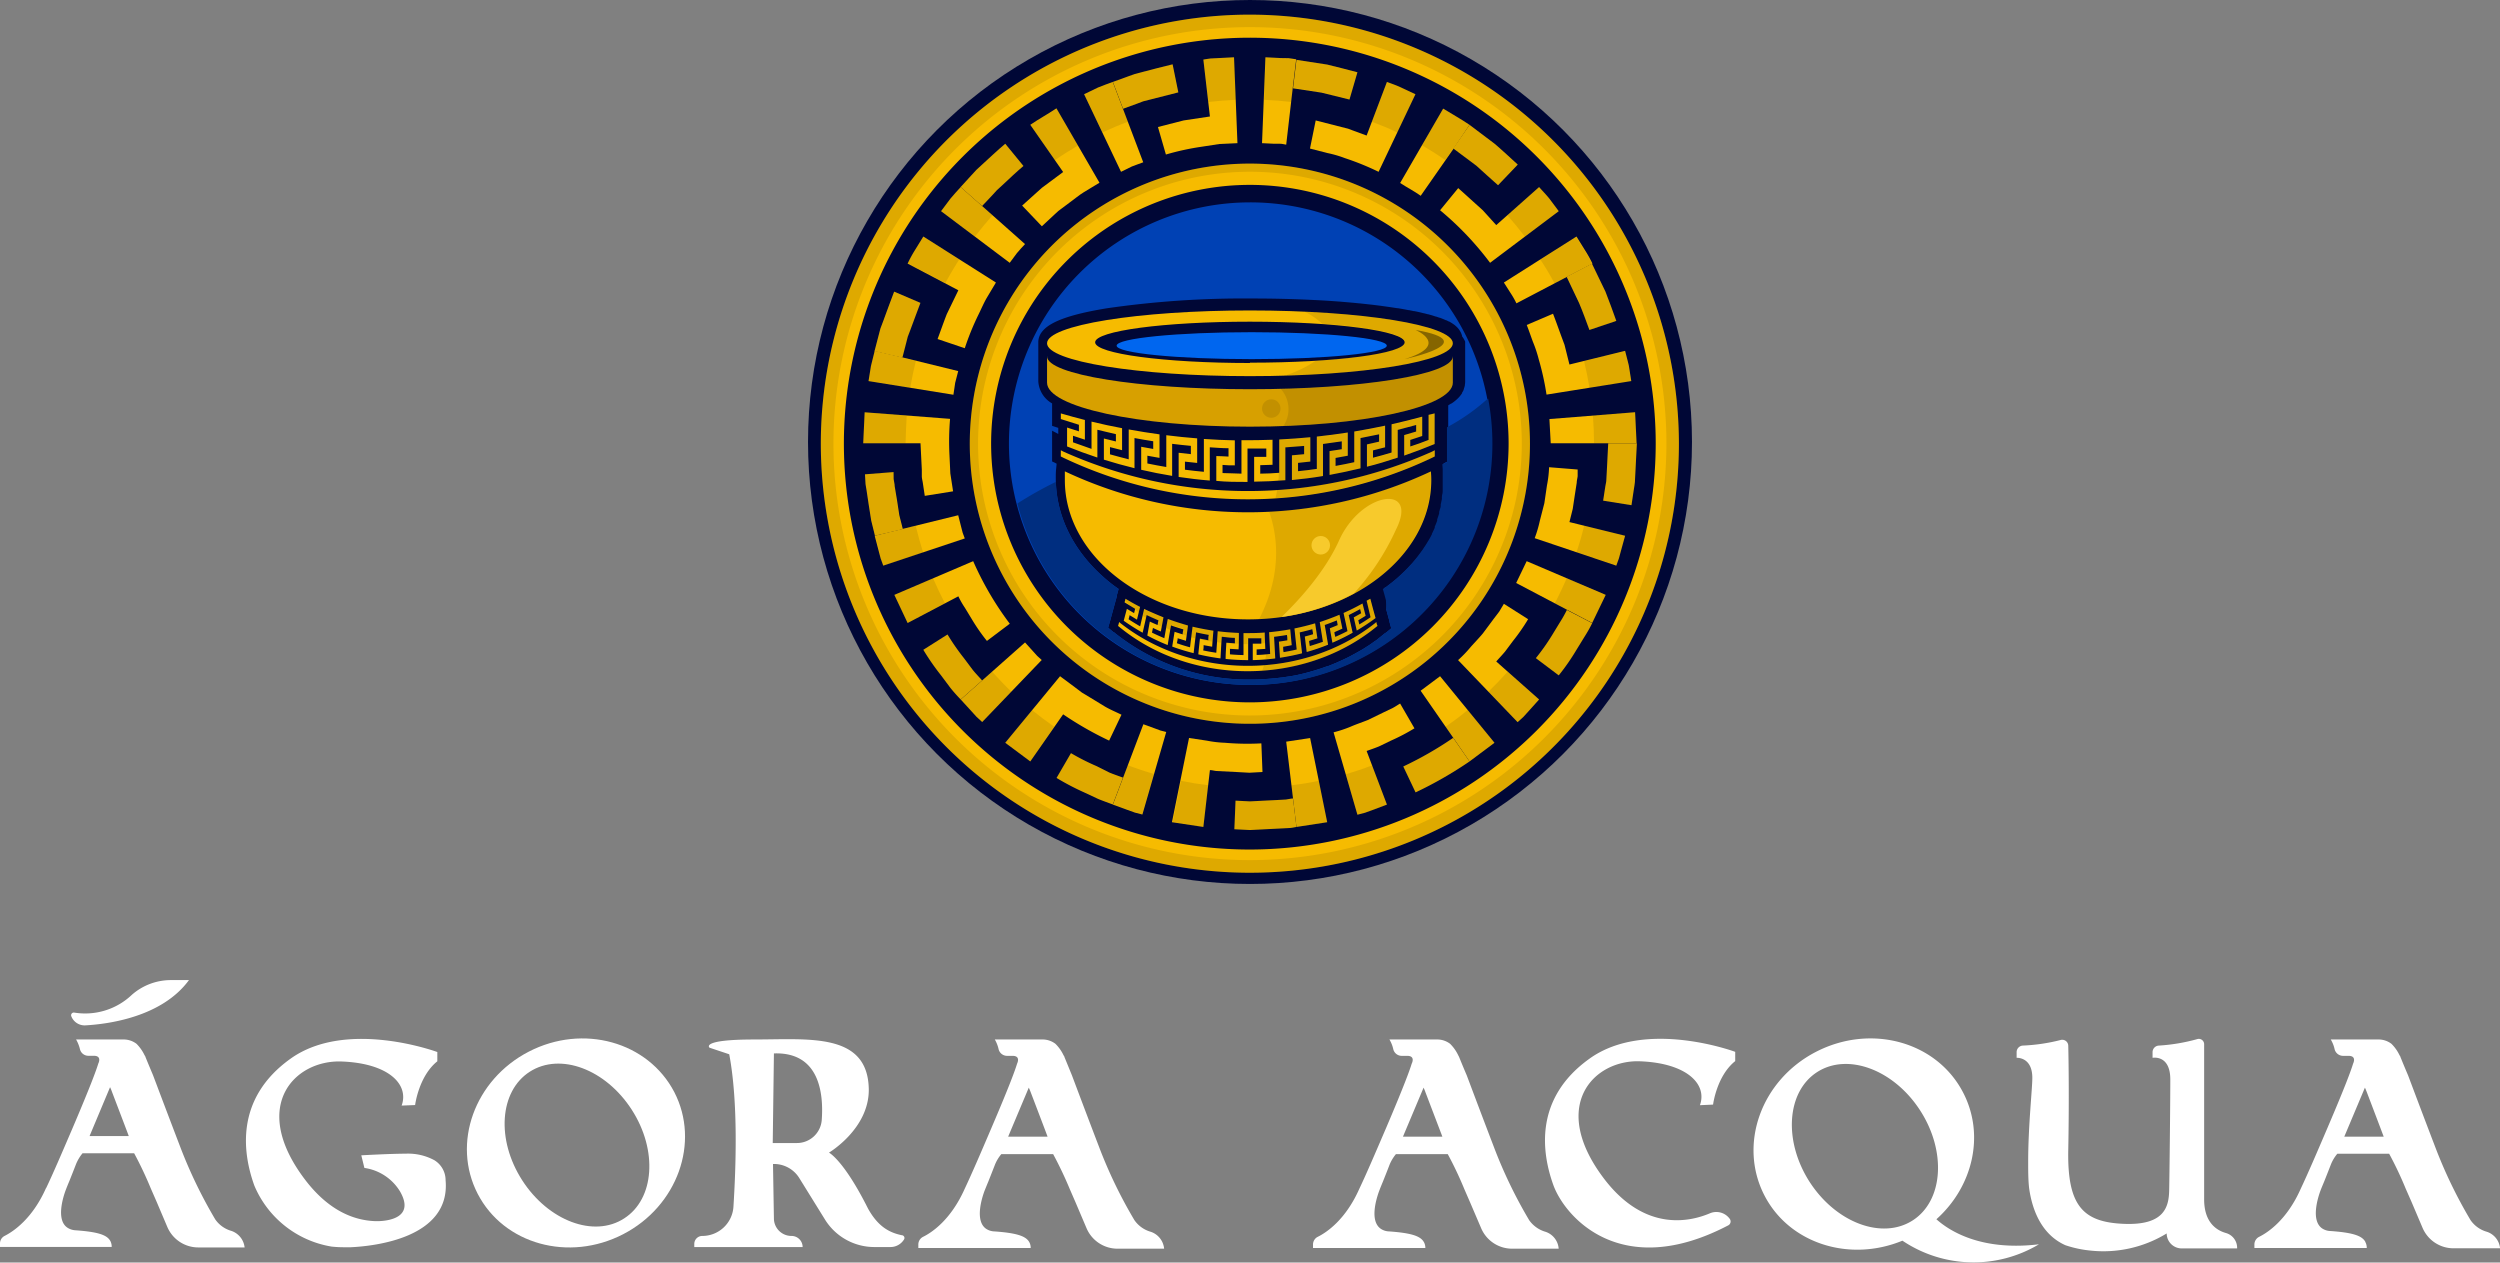 <svg xmlns="http://www.w3.org/2000/svg" viewBox="0 0 380.5 192.16"><rect x="0" y="0" width="380.5" height="192.16" fill="#808080" stroke="none"/><defs><style>.cls-1{fill:#fff;}.cls-2{fill:#000736;}.cls-3{fill:#0041b4;}.cls-4{fill:#002e80;}.cls-5{fill:#f6bb00;}.cls-10,.cls-6{opacity:0.1;}.cls-7{fill:#d7a000;}.cls-8{fill:#0066ef;}.cls-9{fill:#f7ca2c;}.cls-11{opacity:0.4;}</style></defs><g id="Capa_2" data-name="Capa 2"><g id="Capa_1-2" data-name="Capa 1"><path class="cls-1" d="M102.63,166.22c-4-7.68-13.89-10.43-22.15-6.16S68.73,174,72.7,181.69s13.88,10.43,22.14,6.16S106.59,173.89,102.63,166.22ZM95,185.44c-4.6,3-11.55.37-15.52-5.8S76,166.08,80.64,163.11s11.55-.37,15.52,5.8S99.62,182.48,95,185.44Z"/><path class="cls-1" d="M310.33,189.38c-8.92,1.08-13.74-2.13-15.61-3.81,5.54-4.95,7.42-12.81,4.08-19.26-4-7.76-14-10.55-22.39-6.23s-11.87,14.11-7.86,21.87c3.78,7.32,12.93,10.21,21,6.88A19.38,19.38,0,0,0,310.33,189.38Zm-34.91-9.5c-4-6.23-3.5-13.72,1.15-16.71s11.68-.37,15.69,5.86,3.51,13.71-1.14,16.71S279.44,186.11,275.42,179.88Z"/><path class="cls-1" d="M235.23,187.48a4.6,4.6,0,0,1-2.49-1.77,71.37,71.37,0,0,1-5.37-11.14c-1.39-3.63-2.76-7.25-4.13-10.9-.4-.93-.78-1.85-1.17-2.81l-.13-.25a6.19,6.19,0,0,0-1.23-1.74,3.24,3.24,0,0,0-1.84-.66h-7.4a4.91,4.91,0,0,1,.59,1.49,1.32,1.32,0,0,0,1.27,1h.85c1.31,0,.69,1.18.68,1.19h0c-.28.94-1.17,3.4-3.88,9.75-1.67,3.89-3,7-4.09,9.29h0c-2.1,4.74-5,6.66-6.34,7.32a1.31,1.31,0,0,0-.71,1.17v.53h17.1a1.88,1.88,0,0,0-.17-.8.41.41,0,0,0-.05-.09c-.53-1-2.14-1.41-5.3-1.64h0a2.37,2.37,0,0,1-1.28-.41c-1.74-1.22-.62-4.69-.23-5.75.16-.42.34-.87.55-1.37.34-.85.69-1.72,1-2.54a6.21,6.21,0,0,1,1-1.69h7.89a55.54,55.54,0,0,1,2.52,5.32l.9,2.07,1.66,3.88a5.12,5.12,0,0,0,4.71,3.12h7.09A2.93,2.93,0,0,0,235.23,187.48ZM213.53,173l3.14-7.46c.11.25.21.48.28.69l2.58,6.77Z"/><path class="cls-1" d="M175.15,187.48a4.53,4.53,0,0,1-2.49-1.77,71.29,71.29,0,0,1-5.38-11.14c-1.39-3.63-2.76-7.25-4.13-10.9L162,160.86c0-.08-.08-.17-.13-.25a6.19,6.19,0,0,0-1.23-1.74,3.24,3.24,0,0,0-1.84-.66h-7.39a5.19,5.19,0,0,1,.58,1.49,1.33,1.33,0,0,0,1.28,1h.84c1.31,0,.69,1.18.69,1.19h0c-.28.94-1.17,3.4-3.89,9.75-1.66,3.89-3,7-4.08,9.29h0c-2.11,4.74-5,6.66-6.35,7.32a1.31,1.31,0,0,0-.71,1.17v.53h17.1a1.87,1.87,0,0,0-.16-.8.41.41,0,0,1-.05-.09c-.54-1-2.15-1.41-5.31-1.64h0a2.37,2.37,0,0,1-1.28-.41c-1.73-1.22-.62-4.69-.23-5.75.17-.42.35-.87.56-1.37.34-.85.68-1.72,1-2.54a6,6,0,0,1,1-1.69h7.89a58.75,58.75,0,0,1,2.53,5.32l.9,2.07,1.65,3.88a5.12,5.12,0,0,0,4.72,3.12h7.09A3,3,0,0,0,175.15,187.48ZM153.44,173l3.14-7.46c.12.25.21.48.29.69,1.5,3.93,2.23,5.85,2.57,6.77Z"/><path class="cls-1" d="M35.24,187.35a4.48,4.48,0,0,1-2.48-1.76,72.05,72.05,0,0,1-5.35-11.09c-1.38-3.61-2.75-7.22-4.12-10.86-.39-.92-.77-1.83-1.16-2.79,0-.08-.08-.17-.13-.25a6.31,6.31,0,0,0-1.22-1.73,3.24,3.24,0,0,0-1.83-.66H11.58a5.54,5.54,0,0,1,.59,1.48,1.31,1.31,0,0,0,1.26,1h.85c1.3,0,.68,1.18.68,1.18h0c-.28.94-1.17,3.39-3.87,9.72-1.66,3.87-3,7-4.07,9.24H7c-2.09,4.71-5,6.62-6.31,7.28A1.29,1.29,0,0,0,0,189.24v.54H17a1.84,1.84,0,0,0-.16-.8.31.31,0,0,0-.05-.1c-.53-1-2.13-1.4-5.28-1.63h0a2.46,2.46,0,0,1-1.28-.42c-1.72-1.2-.62-4.66-.22-5.72.16-.42.34-.87.55-1.36.34-.85.68-1.71,1-2.54a6.38,6.38,0,0,1,1-1.68h7.86a57.65,57.65,0,0,1,2.51,5.3l.9,2.06,1.64,3.86a5.12,5.12,0,0,0,4.7,3.11h7.06A3,3,0,0,0,35.24,187.35ZM13.63,172.91l3.12-7.44a5.51,5.51,0,0,1,.29.7c1.49,3.91,2.22,5.82,2.56,6.74Z"/><path class="cls-1" d="M378.51,187.48a4.53,4.53,0,0,1-2.49-1.77,71.29,71.29,0,0,1-5.38-11.14c-1.39-3.63-2.76-7.25-4.13-10.9-.4-.93-.78-1.85-1.17-2.81,0-.08-.08-.17-.13-.25a6.19,6.19,0,0,0-1.23-1.74,3.24,3.24,0,0,0-1.84-.66h-7.4a4.91,4.91,0,0,1,.59,1.49,1.33,1.33,0,0,0,1.28,1h.84c1.31,0,.69,1.18.69,1.19h0c-.28.94-1.17,3.4-3.89,9.75-1.66,3.89-3,7-4.08,9.29h0c-2.1,4.74-5,6.66-6.34,7.32a1.31,1.31,0,0,0-.71,1.17v.53h17.1a1.87,1.87,0,0,0-.16-.8A.41.41,0,0,1,360,189c-.54-1-2.15-1.41-5.31-1.64h0a2.37,2.37,0,0,1-1.28-.41c-1.73-1.22-.62-4.69-.23-5.75.16-.42.35-.87.56-1.37.34-.85.68-1.72,1-2.54a6,6,0,0,1,1-1.69h7.89a55.54,55.54,0,0,1,2.52,5.32l.91,2.07,1.65,3.88a5.12,5.12,0,0,0,4.72,3.12h7.08A2.94,2.94,0,0,0,378.51,187.48ZM356.8,173l3.14-7.46c.12.25.21.48.29.69,1.5,3.93,2.22,5.85,2.57,6.77Z"/><path class="cls-1" d="M137.25,188c-1.92-.4-3.64-1.34-5.15-4.08-3.7-7.38-5.93-8.49-5.93-8.49s6.07-3.59,6.06-9.57c-.09-8.77-9.1-7.65-17.41-7.65s-6.83,1.25-6.83,1.25l3,1c1.4,7.41,1,17.5.64,23.22a4.75,4.75,0,0,1-4.74,4.43,1.22,1.22,0,0,0-1.22,1.22v.47h16.49a1.69,1.69,0,0,0-1.7-1.69,2.67,2.67,0,0,1-2.67-2.63l-.14-8.32a4.53,4.53,0,0,1,4,2.14l3.91,6.31a8.84,8.84,0,0,0,7.53,4.19h2.43a2.42,2.42,0,0,0,2.07-1.15A.42.42,0,0,0,137.25,188Zm-12.18-17.53a3.79,3.79,0,0,1-3.8,3.5h-3.66l.18-13.64C124.69,160.09,125.37,166.34,125.07,170.46Z"/><path class="cls-1" d="M338.8,187.67c-1.46-.41-3.33-1.62-3.33-5.13V158.92a.81.81,0,0,0-1-.78,28.16,28.16,0,0,1-5.92,1,1,1,0,0,0-.93,1V161s2.7-.53,2.7,3.29-.12,14.32-.17,16.83-.66,5.4-6.88,5.15-8.65-2.71-8.48-11.27c.13-6.48.07-13,0-15.83a.92.92,0,0,0-1.21-.87,27.89,27.89,0,0,1-5.75.84,1,1,0,0,0-.9,1v.86s2.39-.17,2.39,3.05c0,1.71-.64,7.41-.63,12.86h0c0,1.33,0,2.65.14,3.9.41,3,1.7,7,5.52,8.71a16.91,16.91,0,0,0,3.75.81,18.45,18.45,0,0,0,11.67-2.6,2.29,2.29,0,0,0,2.28,2.28h8.44A2.34,2.34,0,0,0,338.8,187.67Z"/><path class="cls-1" d="M66.12,176.59h0a8.39,8.39,0,0,0-4.37-1c-2.33,0-6.76.25-6.76.25l.47,1.92a7.61,7.61,0,0,1,5.42,3.57c2.31,4-1.79,4.49-3.29,4.53-.14,0-.28,0-.42,0-3.25-.1-7.16-1.55-10.82-6.42C38,168.34,44.84,161.29,52,161.56s10.29,3.49,9.13,6.71l2.05-.08s.54-4.38,3.38-6.66v-1.41s-13.77-5.1-22.32,1-7.28,14.45-5.54,19.3a15.49,15.49,0,0,0,11.76,9.31h0a17.28,17.28,0,0,0,1.92.1h1c3.5-.16,15.22-1.37,14.44-10.19A3.57,3.57,0,0,0,66.12,176.59Z"/><path class="cls-1" d="M241.92,161.13c-8.51,6.09-7.24,14.39-5.51,19.21s10.25,14.73,26.63,6.16a.67.67,0,0,0,.22-1,2.51,2.51,0,0,0-3-.84c-3.13,1.33-10,2.86-16.19-5.35-8.29-11-1.51-18.06,5.57-17.78s10.24,3.47,9.09,6.68l2-.09s.54-4.36,3.37-6.62v-1.41S250.44,155,241.92,161.13Z"/><path class="cls-1" d="M10.86,154.69h0A2.17,2.17,0,0,0,13,156.06c3.44-.19,11.63-1.25,15.76-6.89H25.94a9,9,0,0,0-5.87,2.24,10.31,10.31,0,0,1-8.75,2.71A.41.41,0,0,0,10.86,154.69Z"/><circle class="cls-2" cx="190.25" cy="67.27" r="67.27"/><path class="cls-3" d="M190.24,30.8A36.72,36.72,0,1,0,227,67.52,36.72,36.72,0,0,0,190.24,30.8ZM223,54.24V58a3,3,0,0,1-.05.59s0,.06,0,.09a5,5,0,0,1-.17.56l0,.07a3.77,3.77,0,0,1-.26.48l0,.07a4.8,4.8,0,0,1-.32.43l-.05.06a5.27,5.27,0,0,1-.8.75l0,0c-.13.11-.28.21-.44.32h0l-.05,0-.44.27v8.5l-.71.35.06.75c0,.14,0,.28,0,.42v.07c0,.37,0,.68,0,1s0,.78,0,1.18l0,.28s0,.07,0,.11v.06c0,.23,0,.47-.07.72s0,.22-.05.33,0,.08,0,.13l0,.11c0,.18-.06.37-.1.57s-.05.24-.08.36l0,.14,0,.1c0,.18-.08.36-.13.53s-.07.26-.11.38l0,.13,0,.1c-.05.17-.1.33-.16.5s-.09.27-.14.4l0,.11,0,.09-.18.48c-.06.15-.12.29-.19.43l0,.09,0,.07a4.84,4.84,0,0,1-.21.47c-.07.15-.14.3-.22.45l0,.07,0,0-.24.47c-.09.17-.19.34-.3.52v0c-.1.15-.19.31-.28.46s-.22.35-.34.52l-.3.46-.38.51-.32.43-.41.51-.34.4c-.14.17-.29.34-.45.5s-.23.25-.34.37l-.5.51-.35.33c-.17.17-.35.34-.54.5l-.34.31-.6.5-.33.26-.65.5-.26.19-.06,0-.14.1.22.78.25.93h0L211,92.8l.17.63.3,1.11h0l0,.09.28,1-.82.69-.07,0-.24.2c-.33.27-.67.53-1,.81l-.25.18-.13.08-.7.5-.35.23-.12.07c-.21.14-.42.28-.64.41l-.5.29,0,0-.61.34-.57.31-.57.3-.62.3-.53.24-.68.31-.33.13-.11.05h0l-.77.31-.15.05-.07,0a34.33,34.33,0,0,1-4.51,1.31h0l-1.12.21h0l-.08,0-1.11.17h0l-.1,0c-.37.05-.75.1-1.12.13h-.09a34,34,0,0,1-3.49.18,32.62,32.62,0,0,1-20.51-7l-.24-.2-.06,0-.83-.69.29-1,.06-.21.1-.39.71-2.59h0l.11-.4.06-.22,0-.16.05-.16.21-.77-.73-.52c-5.69-4.33-8.83-10.13-8.83-16.33,0-.47,0-1,.06-1.47l.07-.75-.69-.34V65.55l.94.5v-.93l-.94-.3V61.4a4.15,4.15,0,0,1-2.1-3.36V52h0c.11-2.38,3.25-3.9,10.44-5.08a145.37,145.37,0,0,1,22.11-1.49c3.26,0,6.48.08,9.57.24h.06c1.18.06,2.35.13,3.48.22h.06l2.21.19,1,.1h.06l2,.22h0l.95.12H210l1.83.26h0l.84.13.09,0c.56.09,1.1.19,1.6.29h.08l.73.15h.09c.49.1,1,.21,1.38.32h0l.06,0,.62.16h.05l0,0,.6.17h0l.55.18h0l.05,0,.52.18.06,0h0l.49.19h0l.44.19h0l.05,0,.42.21.05,0h0l.38.23,0,0h0l.35.24,0,0c.12.09.23.19.34.29l.06.06a3.25,3.25,0,0,1,.31.35l0,0h0a3,3,0,0,1,.24.38.41.41,0,0,1,.05.09,2.72,2.72,0,0,1,.19.5l0,.09A3.84,3.84,0,0,1,223,52h0v2.29Z"/><path class="cls-4" d="M226.33,60.77a30.31,30.31,0,0,1-6.1,4.26v5.29l-.71.35.06.75c0,.14,0,.28,0,.42v.07c0,.37,0,.68,0,1s0,.78,0,1.18l0,.28s0,.07,0,.11v.06c0,.23,0,.47-.07.72s0,.22-.05.33,0,.08,0,.13l0,.11c0,.18-.06.37-.1.57s-.05.24-.08.36l0,.14,0,.1c0,.18-.08.36-.13.53s-.07.26-.11.38l0,.13,0,.1c-.05.17-.1.33-.16.5s-.09.27-.14.4l0,.11,0,.09-.18.48c-.06.15-.12.29-.19.43l0,.09,0,.07a4.84,4.84,0,0,1-.21.47c-.07.15-.14.3-.22.45l0,.07,0,0-.24.47c-.09.17-.19.34-.3.52v0c-.1.15-.19.31-.28.46s-.22.35-.34.52l-.3.46-.38.51-.32.43-.41.51-.34.4c-.14.17-.29.34-.45.5s-.23.25-.34.37l-.5.51-.35.33c-.17.17-.35.34-.54.5l-.34.31-.6.5-.33.26-.65.5-.26.19-.06,0-.14.1.22.78.25.93h0L211,92.8l.17.63.3,1.11h0l0,.09.28,1-.82.69-.07,0-.24.2c-.33.27-.67.53-1,.81l-.25.18-.13.08-.7.5-.35.23-.12.07c-.21.14-.42.28-.64.41l-.5.29,0,0-.61.34-.57.31-.57.3-.62.3-.53.24-.68.31-.33.13-.11.05h0l-.77.31-.15.05-.07,0a34.33,34.33,0,0,1-4.51,1.31h0l-1.12.21h0l-.08,0-1.11.17h0l-.1,0c-.37.05-.75.1-1.12.13h-.09a34,34,0,0,1-3.49.18,32.62,32.62,0,0,1-20.51-7l-.24-.2-.06,0-.83-.69.29-1,.06-.21.1-.39.71-2.59h0l.11-.4.06-.22,0-.16.05-.16.21-.77-.73-.52c-5.52-4.2-8.63-9.79-8.81-15.78a58.73,58.73,0,0,0-5.86,3.29,36.72,36.72,0,0,0,71.65-15.95Z"/><path class="cls-5" d="M244,76.2l4.31.69.35-2.34c.06-.39.13-.78.17-1.17l.06-1.19.24-4.72h-4.36l-.22,4.38-.06,1.09c0,.37-.1.73-.16,1.09Z"/><polygon class="cls-5" points="244.39 90.54 232.36 85.41 230.76 88.73 238.47 92.79 242.33 94.81 244.39 90.54"/><path class="cls-5" d="M247.34,81.54l-8.47-2.08.5-2,.3-2,.31-2c0-.33.11-.67.14-1l0-1-4.35-.35a16.91,16.91,0,0,1-.32,2.75l-.4,2.73-.69,2.68a18.6,18.6,0,0,1-.78,2.64L246,86.09l.4-1.11.31-1.15Z"/><path class="cls-5" d="M233.76,100.17l3.48,2.62a33.71,33.71,0,0,0,2.7-3.89l1.23-2a20.87,20.87,0,0,0,1.16-2.06l-3.85-2a19.92,19.92,0,0,1-1.08,1.91l-1.14,1.87A33,33,0,0,1,233.76,100.17Z"/><polygon class="cls-5" points="227.46 113.05 219.18 102.92 216.22 105.13 221.19 112.3 223.66 115.89 227.46 113.05"/><path class="cls-5" d="M234.25,106.46l-6.52-5.78c.44-.51.92-1,1.34-1.51l1.21-1.62a30.08,30.08,0,0,0,2.3-3.31l-3.69-2.34-.71,1.19-.84,1.1-1.65,2.22c-.59.71-1.24,1.37-1.85,2.06a18.89,18.89,0,0,1-1.92,2l9.06,9.44.88-.8.8-.88Z"/><path class="cls-5" d="M213.58,116.66l1.87,3.94a60.13,60.13,0,0,0,8.21-4.71l-2.48-3.59A54.52,54.52,0,0,1,213.58,116.66Z"/><polygon class="cls-5" points="202 125.14 199.4 112.33 195.76 112.88 196.8 121.53 197.32 125.86 202 125.14"/><path class="cls-5" d="M211.09,122.46,208,114.3c.63-.23,1.27-.44,1.89-.7l1.82-.88a30.3,30.3,0,0,0,3.57-1.87l-2.18-3.77c-.4.23-.78.5-1.19.71l-1.24.59-2.49,1.21c-.86.34-1.73.63-2.59,1a18.71,18.71,0,0,1-2.62.87L206.6,124l1.15-.3,1.11-.4Z"/><path class="cls-5" d="M188.05,121.86l-.18,4.35,2.37.12,2.36-.12,2.36-.12,1.19-.06c.39,0,.78-.11,1.17-.17l-.52-4.33c-.36,0-.72.12-1.09.16l-1.09.06-2.19.11-2.19.11Z"/><polygon class="cls-5" points="173.87 123.97 177.5 111.41 176.61 111.18 175.75 110.86 174.02 110.23 170.93 118.38 169.38 122.46 171.61 123.27 172.72 123.67 173.87 123.97"/><path class="cls-5" d="M183.15,125.86l1-8.65c.34,0,.67.11,1,.14l1,.05,2,.1,2,.11,2-.11-.17-4.36a39.27,39.27,0,0,1-5.53-.09,17,17,0,0,1-2.75-.32l-2.73-.41-2.6,12.82Z"/><path class="cls-5" d="M163,114.63l-2.19,3.77a39,39,0,0,0,4.2,2.2l2.14,1c.73.3,1.48.56,2.22.84l1.55-4.08c-.69-.26-1.38-.49-2.06-.77l-2-1A34.87,34.87,0,0,1,163,114.63Z"/><polygon class="cls-5" points="149.49 109.89 158.55 100.45 157.87 99.84 157.25 99.15 156.01 97.78 149.48 103.57 146.22 106.46 147.82 108.21 148.62 109.09 149.49 109.89"/><path class="cls-5" d="M156.81,115.89l5-7.17a51.5,51.5,0,0,0,7,4l1.88-3.94c-.83-.41-1.68-.76-2.48-1.22l-2.36-1.44-1.18-.71-1.11-.84-2.22-1.65L153,113.05Z"/><path class="cls-5" d="M144.21,96.57l-3.68,2.33a36.4,36.4,0,0,0,2.7,3.89l1.42,1.9c.49.61,1,1.18,1.57,1.77l3.26-2.89c-.48-.55-1-1.07-1.45-1.64l-1.32-1.76A34.47,34.47,0,0,1,144.21,96.57Z"/><polygon class="cls-5" points="134.43 86.09 146.84 81.95 146.52 81.09 146.29 80.2 145.84 78.42 137.37 80.5 133.13 81.54 133.73 83.83 134.03 84.98 134.43 86.09"/><path class="cls-5" d="M138.14,94.82l7.72-4.06a13.76,13.76,0,0,0,1,1.75l1.05,1.73a28.77,28.77,0,0,0,2.3,3.31l3.48-2.62a47.54,47.54,0,0,1-5.57-9.52l-12,5.13Z"/><path class="cls-5" d="M136,71.85l-4.35.34.07,1.19c0,.39.11.78.16,1.17l.35,2.34.37,2.34c.18.77.38,1.54.57,2.31l4.24-1-.54-2.13-.33-2.17L136.17,74c0-.36-.12-.72-.16-1.09Z"/><path class="cls-5" d="M132.19,58l12.92,2.08.27-1.82.46-1.78-8.47-2.08-4.24-1c-.19.76-.39,1.53-.57,2.3Z"/><path class="cls-5" d="M131.38,67.47h8.72l.2,4,0,1c0,.33.1.67.15,1l.3,2,4.31-.69-.42-2.73-.13-2.77a40.84,40.84,0,0,1,.09-5.53l-13-1Z"/><path class="cls-5" d="M140.09,46.1l-4-1.71c-.58,1.47-1.1,3-1.65,4.45L134,50l-.3,1.15-.6,2.3,4.24,1,.55-2.13.27-1.06.38-1C139.08,48.85,139.56,47.46,140.09,46.1Z"/><path class="cls-5" d="M143.23,32.14,153.68,40l1.1-1.48c.38-.48.82-.91,1.23-1.37l-6.53-5.79-3.26-2.89c-.52.59-1.08,1.16-1.57,1.77Z"/><path class="cls-5" d="M138.14,40.12l7.72,4.06-1.76,3.63c-.49,1.25-.93,2.53-1.4,3.79L146.84,53a39.91,39.91,0,0,1,2.08-5.11c.41-.83.77-1.68,1.22-2.48L151.58,43l-11.05-7-1.23,2A19.93,19.93,0,0,0,138.14,40.12Z"/><path class="cls-5" d="M155.77,25.26,153,21.88c-1.2,1-2.35,2.11-3.52,3.17l-.87.8-.8.87-1.6,1.75,3.26,2.89L151,29.74l.74-.81.81-.74C153.6,27.21,154.66,26.2,155.77,25.26Z"/><path class="cls-5" d="M165,14.34l5.62,11.81,1.65-.81c.57-.23,1.16-.42,1.73-.64l-3.09-8.15-1.55-4.08c-.74.28-1.49.54-2.22.84Z"/><path class="cls-5" d="M156.81,19l5,7.18-3.24,2.41c-1,.88-2,1.81-3,2.7l3,3.15,2-1.86.51-.47.55-.41,1.11-.83c.75-.53,1.45-1.15,2.24-1.63l2.36-1.43-6.55-11.32C159.48,17.37,158.09,18.12,156.81,19Z"/><path class="cls-5" d="M179.34,14.06l-.87-4.27c-1.54.37-3.07.77-4.6,1.17l-1.15.3-1.11.4-2.23.81,1.55,4.08L173,15.8l1-.38,1.06-.27Z"/><path class="cls-5" d="M192.6,8.72l-.52,13.07,1.84.09.93,0c.3,0,.6.09.91.14l1-8.66.52-4.33c-.39-.06-.78-.13-1.17-.17L195,8.84Z"/><path class="cls-5" d="M183.15,9.07l1,8.66-4,.6-3.91,1,1.21,4.19a39.86,39.86,0,0,1,5.39-1.18l2.74-.42,2.76-.13-.52-13.07-2.36.12-1.18.06C183.93,8.94,183.54,9,183.15,9.07Z"/><path class="cls-5" d="M205.39,15.15,206.6,11c-1.53-.4-3.06-.8-4.59-1.17l-4.69-.72-.52,4.33,4.34.66Z"/><path class="cls-5" d="M219.65,16.53,213.1,27.85c1,.66,2.13,1.23,3.13,1.95l5-7.17L223.66,19C222.38,18.12,221,17.37,219.65,16.53Z"/><path class="cls-5" d="M211.09,12.47,208,20.63l-1.9-.7-.94-.35-1-.25-3.91-1-.87,4.28,2.68.69a17,17,0,0,1,2.64.77,40.65,40.65,0,0,1,5.12,2.08l5.61-11.81-2.14-1C212.58,13,211.83,12.75,211.09,12.47Z"/><path class="cls-5" d="M228,28.19l3-3.14c-1.17-1.06-2.32-2.15-3.52-3.17L223.66,19l-2.48,3.59,3.52,2.63C225.81,26.2,226.87,27.21,228,28.19Z"/><path class="cls-5" d="M239.94,36l-11.05,7,1,1.57a13.4,13.4,0,0,1,.91,1.6l7.72-4.05,3.85-2a19.93,19.93,0,0,0-1.16-2.07Z"/><path class="cls-5" d="M234.25,28.47l-6.52,5.79-1.36-1.5-.68-.75-.75-.68c-1-.89-2-1.82-3-2.7L219.18,32a46.79,46.79,0,0,1,7.61,8l10.45-7.86-1.42-1.9C235.33,29.63,234.77,29.06,234.25,28.47Z"/><path class="cls-5" d="M241.91,50.22,246,48.84c-.54-1.49-1.07-3-1.65-4.45l-2.06-4.27-3.85,2,1.9,4C240.91,47.46,241.4,48.85,241.91,50.22Z"/><polygon class="cls-5" points="248.86 62.74 235.82 63.78 236.02 67.47 244.74 67.47 249.09 67.47 248.86 62.74"/><path class="cls-5" d="M247.34,53.4l-8.47,2.08-.5-2-.25-1-.35-.94c-.47-1.26-.91-2.54-1.4-3.79l-4,1.71c.34.86.63,1.73.95,2.59a19.15,19.15,0,0,1,.87,2.62,41.48,41.48,0,0,1,1.19,5.39L248.28,58l-.37-2.34C247.74,54.93,247.53,54.16,247.34,53.4Z"/><path class="cls-5" d="M190.24,24.9a42.63,42.63,0,1,0,42.62,42.62A42.67,42.67,0,0,0,190.24,24.9Zm0,82a39.38,39.38,0,1,1,39.37-39.38A39.43,39.43,0,0,1,190.24,106.9Z"/><path class="cls-6" d="M190.24,24.9a42.63,42.63,0,1,0,42.62,42.62A42.67,42.67,0,0,0,190.24,24.9Zm0,84a41.38,41.38,0,1,1,41.38-41.38A41.43,41.43,0,0,1,190.24,108.9Z"/><path class="cls-7" d="M190.24,59.24c-17.06,0-30.88-2.25-30.88-5v4c0,3.7,13.82,6.7,30.88,6.7s30.88-3,30.88-6.7v-4C221.12,57,207.29,59.24,190.24,59.24Z"/><path class="cls-1" d="M159.36,54.21v.22a.89.89,0,0,1,0-.22Z"/><path class="cls-1" d="M221.09,54.21a1.92,1.92,0,0,1,0,.22v-.22Z"/><path class="cls-5" d="M190.24,47.25c-17.06,0-30.88,2.25-30.88,5s13.82,5,30.88,5,30.88-2.25,30.88-5S207.29,47.25,190.24,47.25Zm0,8c-13,0-23.56-1.41-23.56-3.15s10.55-3.14,23.56-3.14,23.55,1.41,23.55,3.14S203.25,55.2,190.24,55.2Z"/><path class="cls-6" d="M221.12,52.28c0-2.31-9.56-4.26-22.58-4.85a10.5,10.5,0,0,1,2.69,1.84c7.47.53,12.56,1.58,12.56,2.78s-5.52,2.35-13.51,2.85a18.54,18.54,0,0,1-5,2.35C209.94,56.85,221.12,54.78,221.12,52.28Z"/><ellipse class="cls-8" cx="190.51" cy="52.61" rx="20.56" ry="2.05"/><path class="cls-6" d="M221.12,58.24V54.43a.29.29,0,0,0,0-.09c-.4,2.46-11.63,4.48-26.2,4.84a4.61,4.61,0,0,1,.4,5.67C210,64.32,221.12,61.56,221.12,58.24Z"/><circle class="cls-6" cx="193.49" cy="62.18" r="1.41"/><path class="cls-5" d="M161.46,63.78v-.86c1.22.36,2.44.69,3.66,1,0,1,0,2,0,3-.62-.2-1.21-.39-1.81-.6v1c.94.34,1.85.66,2.82,1,0-1.41,0-2.79,0-4.15,1.58.38,3.11.72,4.65,1,0,1.12,0,2.2,0,3.35-.63-.15-1.23-.31-1.84-.47,0,.41,0,.75,0,1.1,1,.27,1.88.52,2.85.76,0-1.55,0-3.06,0-4.55,1.6.29,3.14.54,4.69.75,0,1.2,0,2.35,0,3.58l-1.85-.33c0,.44,0,.81,0,1.18,1,.2,1.9.38,2.88.54,0-1.65,0-3.26,0-4.84,1.59.2,3.14.36,4.7.48,0,1.25,0,2.46,0,3.74l-1.86-.2c0,.46,0,.85,0,1.23,1,.13,1.91.23,2.88.32,0-1.71,0-3.36,0-5,1.58.11,3.14.18,4.71.21v3.81c-.63,0-1.24,0-1.87-.07V72c1,0,1.89.08,2.88.09V67c1.61,0,3.17,0,4.73-.07,0,1.28,0,2.52,0,3.81l-1.87.06v1.29c1,0,1.9-.06,2.89-.13,0-1.71,0-3.4,0-5.07,1.61-.08,3.16-.19,4.73-.34,0,1.24,0,2.45,0,3.7-.63.08-1.24.14-1.87.2,0,.45,0,.84,0,1.27.95-.09,1.88-.21,2.86-.35,0-1.66,0-3.29,0-4.92,1.6-.17,3.15-.38,4.71-.62,0,1.19,0,2.33,0,3.53l-1.86.34c0,.42,0,.8,0,1.22.95-.17,1.88-.36,2.85-.57,0-1.58,0-3.13,0-4.67,1.6-.27,3.14-.56,4.69-.89,0,1.1,0,2.16,0,3.29l-1.84.47v1.12c.94-.24,1.86-.5,2.83-.79,0-1.45,0-2.88,0-4.3,1.58-.36,3.12-.74,4.66-1.16,0,1,0,1.94,0,2.94-.63.22-1.23.41-1.82.6v1c1-.31,1.85-.64,2.79-1V63.14l.92-.22v4.66c-1.54.64-3.08,1.22-4.63,1.76,0-1.06,0-2.06,0-3.12.62-.17,1.22-.35,1.82-.54v-1c-.94.26-1.86.51-2.81.75,0,1.43,0,2.82,0,4.22-1.58.52-3.12,1-4.68,1.38,0-1.14,0-2.23,0-3.39l1.85-.42c0-.42,0-.76,0-1.12-.95.2-1.87.39-2.83.57,0,1.56,0,3.07,0,4.61-1.59.39-3.15.71-4.71,1,0-1.22,0-2.39,0-3.62l1.86-.29c0-.43,0-.8,0-1.2l-2.86.4c0,1.65,0,3.27,0,4.88-1.61.27-3.17.46-4.73.61,0-1.26,0-2.48,0-3.76.64-.05,1.25-.1,1.86-.17V67.87c-1,.09-1.89.16-2.86.22,0,1.7,0,3.36,0,5-1.61.13-3.18.2-4.75.22V69.54c.64,0,1.24,0,1.85,0,0-.46,0-.86,0-1.27-1,0-1.89,0-2.86,0v5.08c-1.61,0-3.18,0-4.75-.16,0-1.27,0-2.49,0-3.78.63,0,1.25.06,1.86.08V68.22c-1,0-1.88-.08-2.85-.14,0,1.71,0,3.38,0,5.06-1.62-.13-3.18-.32-4.74-.55,0-1.23,0-2.43,0-3.68.63.08,1.23.15,1.86.21V67.86c-1-.09-1.88-.19-2.85-.31,0,1.64,0,3.25,0,4.88-1.6-.26-3.16-.57-4.71-.93,0-1.18,0-2.31,0-3.5l1.83.33c0-.42,0-.8,0-1.17-1-.15-1.88-.31-2.85-.49,0,1.55,0,3.07,0,4.59-1.59-.39-3.12-.82-4.66-1.3,0-1.08,0-2.13,0-3.22.62.16,1.21.31,1.83.45V66.08c-.94-.21-1.86-.43-2.82-.67,0,1.42,0,2.81,0,4.23-1.57-.52-3.08-1.07-4.61-1.69V65.07c.62.21,1.22.4,1.8.58,0-.38,0-.69,0-1C163.26,64.34,162.36,64.07,161.46,63.78Z"/><path class="cls-5" d="M161.46,68.53c.16.08.33.18.49.25a68.62,68.62,0,0,0,55.92,0c.17-.07.33-.17.5-.25v.94l-.46.23a65.42,65.42,0,0,1-56,0l-.46-.23Z"/><path class="cls-5" d="M171.16,91.68c.05-.19.1-.37.14-.55.73.44,1.47.86,2.22,1.24-.16.65-.31,1.28-.47,1.94l-1.12-.68c-.05.22-.1.42-.16.62.58.38,1.15.73,1.76,1.08.21-.9.41-1.78.61-2.65,1,.48,2,.9,2.94,1.28-.13.72-.26,1.42-.4,2.15q-.62-.26-1.2-.54c-.06.27-.1.48-.15.71.62.31,1.23.58,1.88.85.18-1,.35-2,.53-2.93,1,.37,2,.69,3.07,1-.1.78-.2,1.53-.31,2.33l-1.26-.39c0,.28-.08.52-.12.76.66.23,1.3.43,2,.62.13-1.07.26-2.12.39-3.14,1.06.25,2.11.45,3.17.61-.07.82-.13,1.6-.19,2.44l-1.3-.24c0,.3,0,.55-.07.8.68.15,1.34.26,2,.36.08-1.11.15-2.19.22-3.28,1.08.14,2.15.22,3.22.26,0,.84,0,1.65-.05,2.5l-1.31-.08c0,.3,0,.56,0,.84.69.06,1.36.1,2.06.11,0-1.13,0-2.24,0-3.34,1.1,0,2.16,0,3.23-.09,0,.84.06,1.64.09,2.49l-1.32.08c0,.29,0,.56,0,.84.69,0,1.36-.08,2.06-.15-.05-1.12-.11-2.22-.16-3.31,1.1-.1,2.16-.25,3.21-.44.08.81.15,1.59.23,2.41-.44.09-.86.17-1.3.24,0,.29,0,.54.06.82.67-.11,1.33-.24,2-.4-.12-1.08-.23-2.14-.34-3.2,1.08-.22,2.11-.48,3.14-.78.12.76.23,1.5.35,2.28l-1.26.39c0,.27.07.52.1.79.65-.2,1.29-.41,2-.65-.16-1-.32-2-.48-3,1-.33,2-.7,3-1.12l.44,2.11-1.21.54c0,.26.09.48.13.72.63-.27,1.23-.56,1.86-.88-.2-.93-.4-1.84-.6-2.76,1-.44,1.95-.92,2.88-1.44.16.63.32,1.23.48,1.87l-1.12.68c.06.23.11.44.15.64.6-.35,1.15-.71,1.72-1.1L208,91.43l.56-.3c.27,1,.53,2,.8,2.94a32.23,32.23,0,0,1-2.86,1.9c-.16-.67-.3-1.31-.46-2l1.13-.63-.16-.64c-.58.32-1.14.62-1.74.91.2.91.4,1.8.6,2.69a31.4,31.4,0,0,1-3.08,1.52c-.13-.73-.26-1.44-.39-2.19.41-.16.81-.32,1.2-.49-.05-.27-.09-.49-.14-.72-.61.25-1.21.48-1.84.7.17,1,.34,2,.51,3a31.16,31.16,0,0,1-3.25,1.11c-.1-.79-.19-1.55-.29-2.35.43-.11.84-.22,1.25-.35,0-.27-.07-.52-.11-.77-.63.18-1.26.34-1.92.49.12,1.08.24,2.13.36,3.18a33.9,33.9,0,0,1-3.36.68c-.05-.82-.11-1.62-.16-2.45l1.28-.2c0-.29,0-.55-.07-.82-.65.11-1.29.2-1.95.28.06,1.11.12,2.19.18,3.29a33.21,33.21,0,0,1-3.42.26c0-.84,0-1.65,0-2.5l1.3,0c0-.3,0-.56,0-.83-.66,0-1.31,0-2,0v3.33a32.13,32.13,0,0,1-3.43-.18c0-.83.07-1.63.11-2.47l1.3.1c0-.31,0-.57,0-.84-.65,0-1.29-.1-2-.17-.07,1.11-.13,2.2-.19,3.3a32.6,32.6,0,0,1-3.38-.62c.08-.8.16-1.58.25-2.39l1.28.25c0-.29,0-.54.07-.82-.66-.11-1.29-.24-1.94-.39-.13,1.07-.25,2.11-.37,3.17a30.25,30.25,0,0,1-3.26-1c.12-.76.24-1.49.36-2.25l1.23.39c0-.28.07-.52.1-.76-.63-.19-1.25-.38-1.88-.61-.17,1-.34,2-.5,3a31.39,31.39,0,0,1-3.1-1.45L175,94.6c.4.19.78.36,1.18.53.05-.25.09-.47.14-.71-.61-.26-1.2-.52-1.8-.81-.2.9-.4,1.79-.61,2.69-1-.56-1.95-1.17-2.88-1.82.16-.61.32-1.2.48-1.82l1.1.66c.06-.24.11-.43.16-.66C172.24,92.34,171.69,92,171.16,91.68Z"/><path class="cls-5" d="M170.34,94.67a3.47,3.47,0,0,0,.29.25c11,8.56,27.61,8.56,38.56,0,.1-.07.2-.17.3-.25,0,.2.1.4.16.6l-.28.22c-11,8.89-28,8.89-38.92,0l-.28-.22C170.23,95.07,170.28,94.87,170.34,94.67Z"/><path class="cls-5" d="M162.07,71.74c0,.44,0,.88,0,1.33,0,11.71,12.48,21.2,27.88,21.2s27.89-9.49,27.89-21.2q0-.66-.06-1.32A65.43,65.43,0,0,1,162.07,71.74Z"/><path class="cls-6" d="M217.79,73.07q0-.66-.06-1.32a66.94,66.94,0,0,1-24.57,6.12c1.12,3.14,2.22,9.13-1.53,16.36C206.22,93.55,217.79,84.34,217.79,73.07Z"/><path class="cls-9" d="M203.81,82.25c-2.14,4.77-6.12,9.11-8.75,11.65a32.81,32.81,0,0,0,11-3.58,37,37,0,0,0,6.41-9.72C216,73.59,207.19,74.76,203.81,82.25Z"/><circle class="cls-9" cx="201.02" cy="82.99" r="1.41"/><path class="cls-6" d="M173.52,92.37c-.75-.38-1.49-.8-2.21-1.24l-.09.33c.25.25.53.5.83.76s.5.3.76.44l0,.16.54.41Z"/><path class="cls-6" d="M180.81,95.15c-1-.26-2-.58-3.07-1-.09.48-.18,1-.26,1.45l.59.25.13-.77c.63.23,1.25.42,1.88.61,0,.24-.07.48-.1.76l-1.23-.39v.06c.59.23,1.21.43,1.85.63C180.66,96.25,180.74,95.71,180.81,95.15Z"/><path class="cls-6" d="M193.87,96.91c.66-.08,1.3-.17,1.95-.28,0,.27.05.53.07.82l-1.28.2c0,.83.11,1.63.16,2.45a33.9,33.9,0,0,0,3.36-.68c-.12-1-.24-2.1-.36-3.18.66-.15,1.29-.31,1.92-.49,0,.25.07.5.11.77-.41.13-.82.24-1.25.35.1.8.19,1.56.29,2.35a31.16,31.16,0,0,0,3.25-1.11c-.17-1-.34-2-.51-3,.63-.22,1.23-.45,1.84-.7.05.23.09.45.14.72-.39.17-.79.33-1.2.49.13.75.26,1.46.39,2.19a31.4,31.4,0,0,0,3.08-1.52c-.2-.89-.4-1.78-.6-2.69.6-.29,1.16-.59,1.74-.91l.16.64L206,94c.16.67.3,1.31.46,2a32.23,32.23,0,0,0,2.86-1.9c-.27-1-.53-2-.8-2.94l-.56.3.65,2.44c-.57.39-1.12.75-1.72,1.1,0-.2-.09-.41-.15-.64l1.12-.68c-.16-.64-.32-1.24-.48-1.87-.93.52-1.88,1-2.88,1.44.2.92.4,1.83.6,2.76-.63.32-1.23.61-1.86.88,0-.24-.08-.46-.13-.72l1.21-.54-.44-2.11c-1,.42-2,.79-3,1.12.16,1,.32,2,.48,3-.66.24-1.3.45-2,.65,0-.27-.07-.52-.1-.79l1.26-.39c-.12-.78-.23-1.52-.35-2.28-1,.3-2.06.56-3.14.78.11,1.06.22,2.12.34,3.2-.69.16-1.35.29-2,.4,0-.28,0-.53-.06-.82.44-.07.86-.15,1.3-.24-.08-.82-.15-1.6-.23-2.41-1,.19-2.11.34-3.21.44,0,1.09.11,2.19.16,3.31l-.62,0c0,.26-.07.54-.13.82.49,0,1-.09,1.46-.15C194,99.1,193.93,98,193.87,96.91Z"/><path class="cls-6" d="M177.08,94c-1-.38-2-.8-2.94-1.28l-.22,1,.55.37.09-.42c.6.29,1.19.55,1.8.81,0,.21-.08.41-.13.63l.59.3C176.91,94.88,177,94.42,177.08,94Z"/><path class="cls-6" d="M188.56,96.28c-1.07,0-2.14-.12-3.22-.26,0,.58-.07,1.15-.11,1.72l.64.08.06-.92c.67.07,1.31.13,2,.17,0,.27,0,.53,0,.84l-1.3-.1v.07c.63.05,1.29.09,2,.1Z"/><path class="cls-6" d="M184.66,95.94c-1.06-.16-2.11-.36-3.17-.61-.07.54-.14,1.1-.21,1.66l.63.16c0-.3.07-.61.11-.92.65.15,1.28.28,1.94.39,0,.28-.05.53-.07.82l-1.28-.25v.11c.62.14,1.25.26,1.92.36C184.57,97.08,184.61,96.52,184.66,95.94Z"/><path class="cls-6" d="M191.87,97.08c0,.27,0,.53,0,.83h0l.65,0-.06-1.64c-1.07.08-2.13.11-3.23.09,0,.56,0,1.12,0,1.68h.65v-.85C190.56,97.13,191.21,97.11,191.87,97.08Z"/><path class="cls-6" d="M209.65,95.27c-.06-.2-.11-.4-.16-.6-.1.08-.2.18-.3.25a31,31,0,0,1-16.81,6.33c-.08.26-.17.54-.27.83a30.65,30.65,0,0,0,17.26-6.59Z"/><g class="cls-10"><path d="M236.64,91.82l1.84,1a19.92,19.92,0,0,1-1.08,1.91l-1.14,1.87a33,33,0,0,1-2.5,3.6l3.48,2.62a33.71,33.71,0,0,0,2.7-3.89l1.23-2a20.87,20.87,0,0,0,1.16-2.06l2.06-4.28L238.45,88C237.9,89.31,237.29,90.58,236.64,91.82Z"/><path d="M239.94,84.06l6.1,2,.4-1.11.3-1.15.6-2.29L241.11,80Q240.62,82.07,239.94,84.06Z"/><path d="M220,110.61l1.17,1.69a54.52,54.52,0,0,1-7.6,4.36l1.87,3.94a60.13,60.13,0,0,0,8.21-4.71l3.8-2.84-4.07-5C222.3,109,221.17,109.81,220,110.61Z"/><path d="M226.55,105.27l4.43,4.62.88-.8.8-.88,1.59-1.75-4.78-4.24C228.53,103.27,227.56,104.29,226.55,105.27Z"/><path d="M196.56,119.52l.24,2c-.36,0-.72.12-1.09.16l-1.09.06-2.19.11-2.19.11-2.19-.11-.18,4.35,2.37.12,2.36-.12,2.36-.12,1.19-.06c.39,0,.78-.11,1.17-.17l4.69-.72-1.28-6.29C199.36,119.13,198,119.35,196.56,119.52Z"/><path d="M204.83,117.84,206.6,124l1.15-.3,1.11-.4,2.23-.81-2.26-6C207.52,117,206.19,117.44,204.83,117.84Z"/><path d="M170.93,118.38c-.69-.26-1.38-.49-2.06-.77l-2-1a34.87,34.87,0,0,1-3.88-2l-2.19,3.77a39,39,0,0,0,4.2,2.2l2.14,1c.73.3,1.48.56,2.22.84l2.23.81,1.11.4,1.15.3,1.78-6.13c-1.36-.4-2.7-.85-4-1.34Z"/><path d="M178.47,125.14l4.68.72.77-6.34c-1.41-.17-2.8-.4-4.17-.67Z"/><path d="M151,102.22l-1.53,1.35c-.48-.55-1-1.07-1.45-1.64l-1.32-1.76a34.47,34.47,0,0,1-2.5-3.6l-3.68,2.33a36.4,36.4,0,0,0,2.7,3.89l1.42,1.9c.49.61,1,1.18,1.57,1.77l1.6,1.75.8.88.87.8,4.44-4.62C152.91,104.29,151.94,103.27,151,102.22Z"/><path d="M153,113.05l3.8,2.84,3.65-5.28c-1.16-.8-2.29-1.65-3.38-2.54Z"/><path d="M139.36,80l-2,.49-.54-2.13-.33-2.17L136.17,74c0-.36-.12-.72-.16-1.09l0-1.09-4.35.34.07,1.19c0,.39.11.78.16,1.17l.35,2.34.37,2.34c.18.77.38,1.54.57,2.31l.6,2.29L134,85l.4,1.11,6.1-2Q139.87,82.07,139.36,80Z"/><path d="M142,88l-5.94,2.53,2.06,4.28,5.69-3C143.18,90.58,142.57,89.31,142,88Z"/><path d="M139.39,54.93l-2-.49.55-2.13.27-1.06.38-1c.51-1.37,1-2.76,1.52-4.12l-4-1.71c-.58,1.47-1.1,3-1.65,4.45L134,50l-.3,1.15-.6,2.3c-.19.76-.39,1.53-.57,2.3L132.19,58l6.35,1C138.77,57.67,139.05,56.29,139.39,54.93Z"/><path d="M138,63.25l-6.42-.51-.23,4.73h6.48C137.86,66.05,137.92,64.64,138,63.25Z"/><path d="M151.06,32.76l-1.58-1.4L151,29.74l.74-.81.81-.74c1.09-1,2.15-2,3.26-2.93L153,21.88c-1.2,1-2.35,2.11-3.52,3.17l-.87.8-.8.87-1.6,1.75c-.52.59-1.08,1.16-1.57,1.77l-1.42,1.9L148.39,36C149.24,34.9,150.13,33.81,151.06,32.76Z"/><path d="M146,39.49,140.53,36l-1.23,2a19.93,19.93,0,0,0-1.16,2.07l5.74,3C144.53,41.89,145.24,40.67,146,39.49Z"/><path d="M171.68,18.53l-.75-2L173,15.8l1-.38,1.06-.27,4.26-1.09-.87-4.27c-1.54.37-3.07.77-4.6,1.17l-1.15.3-1.11.4-2.23.81c-.74.28-1.49.54-2.22.84l-2.14,1,2.78,5.84C169.07,19.58,170.36,19,171.68,18.53Z"/><path d="M160.82,16.53c-1.34.84-2.73,1.59-4,2.51l3.7,5.36c1.15-.8,2.34-1.55,3.56-2.26Z"/><path d="M196.8,13.4l4.34.66,4.25,1.09L206.6,11c-1.53-.4-3.06-.8-4.59-1.17l-4.69-.72c-.39-.06-.78-.13-1.17-.17L195,8.84l-2.36-.12-.26,6.47q2.13.09,4.2.33Z"/><path d="M187.87,8.72l-2.36.12-1.18.06c-.4,0-.79.11-1.18.17l.78,6.45q2.07-.24,4.2-.33Z"/><path d="M221.18,22.63l3.52,2.63c1.11.94,2.17,1.95,3.26,2.93l3-3.14c-1.17-1.06-2.32-2.15-3.52-3.17L223.66,19c-1.28-.92-2.67-1.67-4-2.51l-3.25,5.61c1.22.71,2.41,1.46,3.56,2.26Z"/><path d="M213.31,13.31c-.73-.3-1.48-.56-2.22-.84l-2.3,6.06c1.32.5,2.62,1,3.88,1.65l2.78-5.84Z"/><path d="M236.6,43.13l1.88-1,1.9,4c.53,1.36,1,2.75,1.53,4.12L246,48.84c-.54-1.49-1.07-3-1.65-4.45l-2.06-4.27a19.93,19.93,0,0,0-1.16-2.07l-1.23-2-5.46,3.46C235.23,40.67,235.94,41.89,236.6,43.13Z"/><path d="M232.08,36l5.16-3.88-1.42-1.9c-.49-.61-1-1.18-1.57-1.77l-4.84,4.29C230.34,33.81,231.24,34.9,232.08,36Z"/><path d="M248.86,62.74l-6.42.51c.11,1.39.17,2.8.17,4.22h2.13l-.22,4.38-.06,1.09c0,.37-.11.73-.16,1.09L244,76.2l4.31.69.35-2.34c.06-.39.13-.78.17-1.17l.06-1.19.24-4.72Z"/><path d="M241.93,59.06l6.35-1-.37-2.34c-.17-.77-.38-1.54-.57-2.3l-6.25,1.53C241.42,56.29,241.7,57.67,241.93,59.06Z"/></g><g class="cls-10"><path d="M195.63,68.09c1-.06,1.9-.13,2.86-.22v1.25c-.61.07-1.22.12-1.86.17,0,1.28,0,2.5,0,3.76,1.56-.15,3.12-.34,4.73-.61,0-1.61,0-3.23,0-4.88l2.86-.4c0,.4,0,.77,0,1.2l-1.86.29c0,1.23,0,2.4,0,3.62,1.56-.28,3.12-.6,4.71-1,0-1.54,0-3,0-4.61,1-.18,1.88-.37,2.83-.57,0,.36,0,.7,0,1.12l-1.85.42c0,1.16,0,2.25,0,3.39,1.56-.41,3.1-.86,4.68-1.38,0-1.4,0-2.79,0-4.22,1-.24,1.87-.49,2.81-.75v1c-.6.19-1.2.37-1.82.54,0,1.06,0,2.06,0,3.12,1.55-.54,3.09-1.12,4.63-1.76V62.92l-.92.22V67c-.94.35-1.84.68-2.79,1V67c.59-.19,1.19-.38,1.82-.6,0-1,0-2,0-2.94-1.54.42-3.08.8-4.66,1.16,0,1.42,0,2.85,0,4.3-1,.29-1.89.55-2.83.79V68.57l1.84-.47c0-1.13,0-2.19,0-3.29-1.55.33-3.09.62-4.69.89,0,1.54,0,3.09,0,4.67-1,.21-1.9.4-2.85.57,0-.42,0-.8,0-1.22l1.86-.34c0-1.2,0-2.34,0-3.53-1.56.24-3.11.45-4.71.62,0,1.63,0,3.26,0,4.92-1,.14-1.91.26-2.86.35,0-.43,0-.82,0-1.27.63-.06,1.24-.12,1.87-.2,0-1.25,0-2.46,0-3.7-1.57.15-3.12.26-4.73.34,0,1.67,0,3.36,0,5.07h-.07c0,.4,0,.82-.08,1.23l1.09-.08C195.64,71.45,195.64,69.79,195.63,68.09Z"/><path d="M218.37,69.47v-.94c-.17.08-.33.18-.5.25a69.85,69.85,0,0,1-23.49,5.8,12.4,12.4,0,0,1-.26,1.27,67.29,67.29,0,0,0,23.79-6.15Z"/></g><path class="cls-11" d="M215.45,50.22s5.4,2.28-1.66,4.44C213.79,54.66,226.05,52.07,215.45,50.22Z"/><path class="cls-5" d="M190.24,2.23a65.3,65.3,0,1,0,65.29,65.29A65.37,65.37,0,0,0,190.24,2.23Zm0,127.07A61.78,61.78,0,1,1,252,67.52,61.85,61.85,0,0,1,190.24,129.3Z"/><path class="cls-6" d="M190.24,2.23a65.3,65.3,0,1,0,65.29,65.29A65.37,65.37,0,0,0,190.24,2.23Zm0,128.68a63.39,63.39,0,1,1,63.39-63.39A63.46,63.46,0,0,1,190.24,130.91Z"/></g></g></svg>